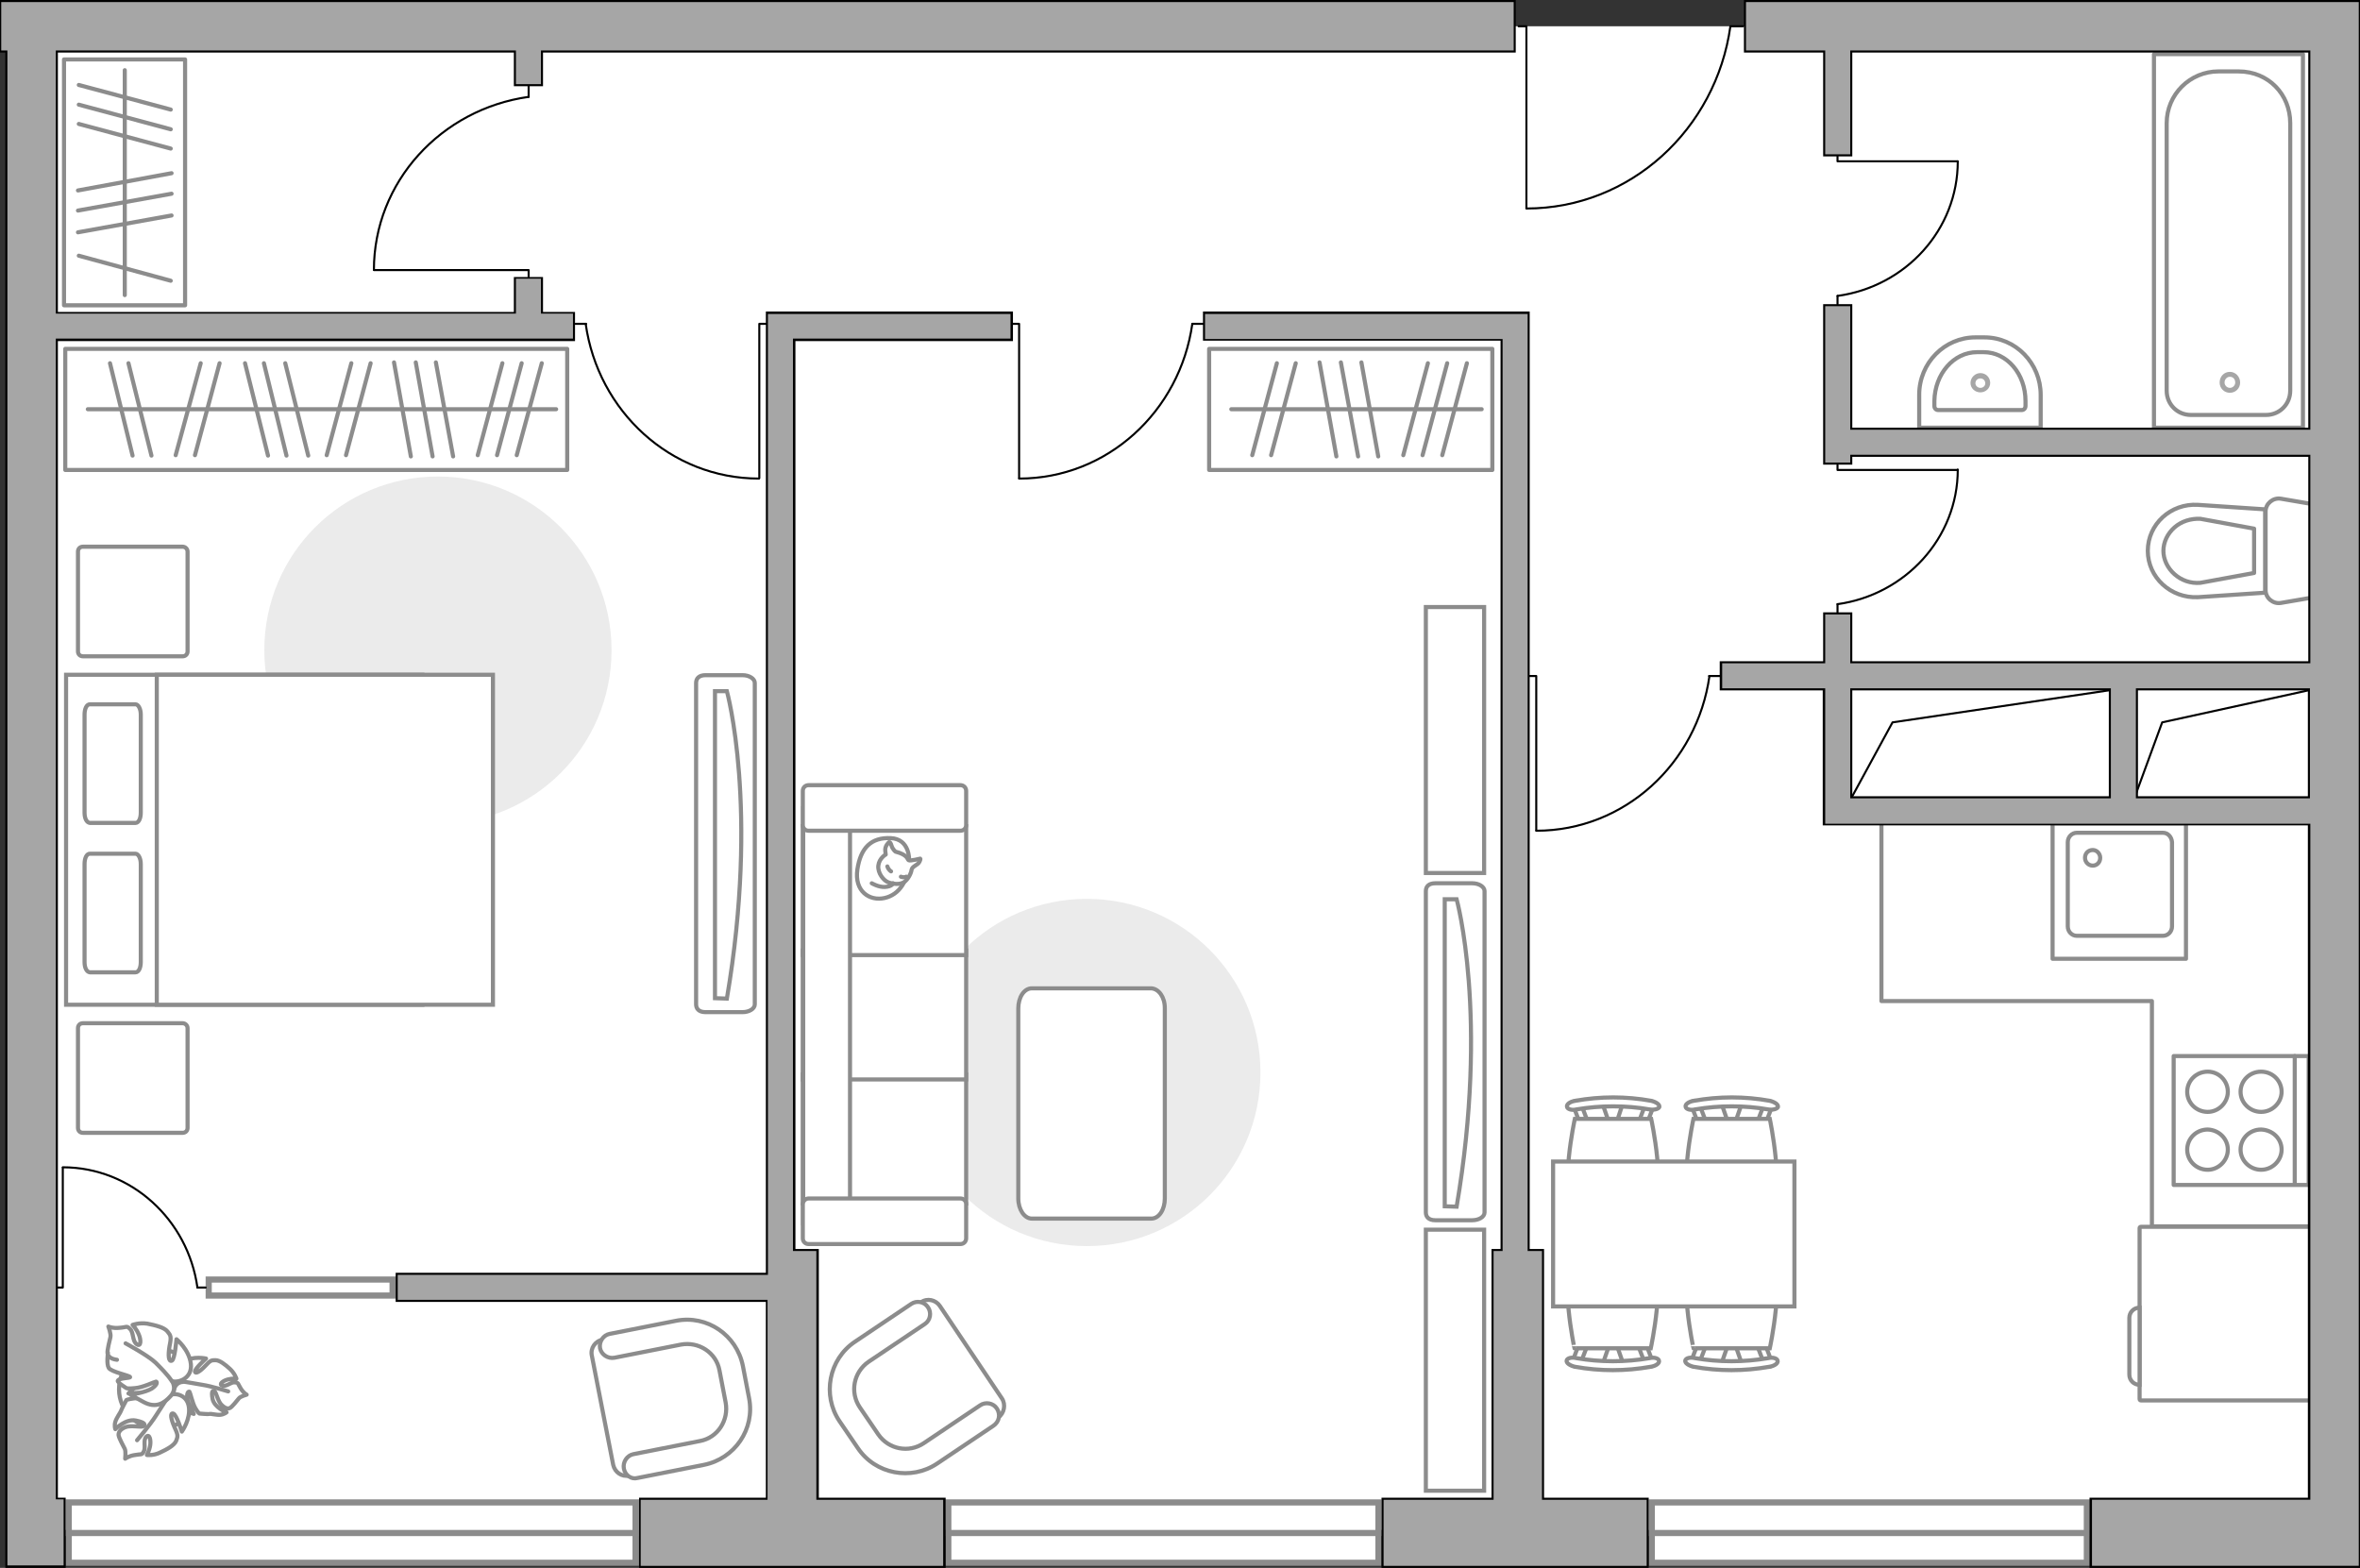 <?xml version="1.0" encoding="utf-8"?>
<!-- Generator: Adobe Illustrator 24.1.2, SVG Export Plug-In . SVG Version: 6.00 Build 0)  -->
<svg version="1.1" xmlns="http://www.w3.org/2000/svg" xmlns:xlink="http://www.w3.org/1999/xlink" x="0px" y="0px"
	 viewBox="0 0 575 382" style="enable-background:new 0 0 575 382;" xml:space="preserve">
<rect x="0" y="0" width="575" height="382" fill="#333333" stroke="none"/>
<style type="text/css">
	.st0{fill:#FFFFFF;}
	.st1{fill:#FFFFFF;stroke:#8C8C8C;stroke-miterlimit:10;}
	.st2{fill:#EBEBEB;}
	.st3{fill:#FFFFFF;stroke:#8C8C8C;stroke-linecap:round;stroke-linejoin:round;stroke-miterlimit:10;}
	.st4{fill:none;stroke:#8C8C8C;stroke-linecap:round;stroke-linejoin:round;stroke-miterlimit:10;}
	.st5{fill:#8C8C8C;}
	.st6{fill:#FFFFFF;stroke:#8C8C8C;stroke-width:1.5;stroke-linecap:round;stroke-miterlimit:10;}
	.st7{fill:#A6A6A6;}
	.st8{fill:none;stroke:#000000;stroke-width:0.5;stroke-linecap:round;stroke-linejoin:round;stroke-miterlimit:10;}
</style>
<g id="bg_1_">
	<rect x="7.7" y="6.4" class="st0" width="561.1" height="367"/>
</g>
<g id="furniture_1_">
	<g>
		<path id="Vector_90_2_" class="st1" d="M361.7,217.1c0-1-1.3-1.9-3-1.9h-9c-1.6,0-2.3,0.8-2.3,1.9v78.3c0,1,0.6,1.9,2.3,1.9h9
			c1.6,0,3-0.8,3-1.9V217.1z"/>
		<path id="Vector_91_2_" class="st1" d="M352,293.9v-74.8l2.9,0c0,0,7.9,28.4,0,74.9L352,293.9z"/>
	</g>
	<path id="Vector_92_2_" class="st1" d="M347.4,363.2v-63.6h14.2v63.6H347.4z"/>
	<path id="Vector_93_2_" class="st1" d="M347.4,212.7v-64.8h14.2v64.8H347.4z"/>
	<path id="Vector_51_1_" class="st2" d="M307.1,261.3c0,23.4-18.9,42.3-42.3,42.3c-23.4,0-42.3-18.9-42.3-42.3
		c0-23.4,18.9-42.3,42.3-42.3C288.1,219,307.1,237.9,307.1,261.3z"/>
	<path id="Vector_84_2_" class="st3" d="M283.8,245.6V292c0,2.7-1.4,4.9-3.3,4.9h-29.1c-1.8,0-3.3-2.2-3.3-4.9v-46.3
		c0-2.7,1.4-4.9,3.3-4.9h29.1C282.3,240.9,283.8,242.9,283.8,245.6z"/>
	<g>
		<path id="Vector_54_2_" class="st1" d="M195.6,293.2v-31.4h39.8v31.4H195.6z"/>
		<path id="Vector_55_2_" class="st1" d="M195.6,263v-31.4h39.8V263H195.6z"/>
		<path id="Vector_56_2_" class="st1" d="M195.6,232.7v-31.4h39.8v31.4H195.6z"/>
		<path id="Vector_57_2_" class="st1" d="M207.1,294.9l-11.4,3v-101h11.4V294.9z"/>
		<path id="Vector_58_2_" class="st1" d="M197,292h37c0.8,0,1.4,0.6,1.4,1.4v8.3c0,0.8-0.6,1.4-1.4,1.4h-37c-0.8,0-1.4-0.6-1.4-1.4
			v-8.3C195.6,292.7,196.2,292,197,292z"/>
		<path id="Vector_59_2_" class="st1" d="M197,191.3h37c0.8,0,1.4,0.6,1.4,1.4v8.3c0,0.8-0.6,1.4-1.4,1.4h-37
			c-0.8,0-1.4-0.6-1.4-1.4v-8.3C195.6,191.9,196.2,191.3,197,191.3z"/>
		<g>
			<path class="st3" d="M221.5,209.5c0,0,0.2-5.1-4.5-5.3c-4.7-0.2-7.3,2.3-8.1,7.6c-0.8,5.4,3,7.8,6.6,7
				C219.1,218,221.4,214.6,221.5,209.5z"/>
			<path class="st3" d="M218.2,207.5c0,0-0.7-0.5-1-1.5c-0.3-1-0.6-0.8-0.6-0.8s-1.1,0.9-0.9,2.2c0.1,0.7,0.1,0.8,0.1,0.8
				s-1.6,0.9-1.8,2.7c-0.2,1.8,1.3,3.7,2.5,4.1c1.1,0.4,2.8,0.6,3.8-0.1c0.9-0.6,1.7-2.1,1.8-3c0.2-0.9,1.5-1.1,1.9-1.9
				c0.4-0.8,0.2-0.8,0.2-0.8s-2.4,0.6-2.8,0.4C221,209.4,221.3,208.3,218.2,207.5z"/>
			<path class="st3" d="M217.1,212.3c0,0-0.6-0.3-0.9-1.2"/>
			<path class="st3" d="M219.5,213.6c0,0,0.7,0.3,1.3,0"/>
			<path class="st4" d="M217.6,215.2c0,0-0.2,0.8-2,0.9c-1.5,0.1-3.2-0.9-3.2-0.9"/>
		</g>
	</g>
	<g>
		<path id="Vector_37_2_" class="st1" d="M244.1,340.7l-15.1-22.5c-1-1.5-3.1-2-4.6-0.9l-15.5,10.5c-5.7,3.8-7.1,11.5-3.4,17.2
			l5,7.5c3.8,5.7,11.5,7.1,17.2,3.4l15.5-10.5C244.7,344.3,245.1,342.2,244.1,340.7z"/>
		<path id="Vector_38_2_" class="st1" d="M242.9,343.2c-0.9-1.4-2.8-1.7-4.1-0.8l-13.7,9.2c-3.7,2.5-8.6,1.5-11.1-2.1l-4.5-6.6
			c-2.5-3.7-1.5-8.6,2.1-11.1l13.7-9.2c1.4-0.9,1.7-2.8,0.8-4.1c-0.9-1.4-2.8-1.7-4.1-0.8l-13.7,9.2c-6.4,4.3-8,13-3.8,19.3l4.5,6.6
			c4.3,6.4,13,8,19.3,3.8l13.7-9.2C243.5,346.4,243.8,344.6,242.9,343.2z"/>
	</g>
	<path id="Vector_51_2_" class="st2" d="M149,158.4c0,23.4-18.9,42.3-42.3,42.3c-23.4,0-42.3-18.9-42.3-42.3
		c0-23.4,18.9-42.3,42.3-42.3C130,116.1,149,135,149,158.4z"/>
	<g>
		<path id="Vector_90_3_" class="st1" d="M183.9,166.4c0-1-1.3-1.9-3-1.9h-9c-1.6,0-2.3,0.8-2.3,1.9v78.3c0,1,0.6,1.9,2.3,1.9h9
			c1.6,0,3-0.8,3-1.9V166.4z"/>
		<path id="Vector_91_3_" class="st1" d="M174.2,243.2v-74.8l2.9,0c0,0,7.9,28.4,0,74.9L174.2,243.2z"/>
	</g>
	<path id="Vector_97_3_" class="st3" d="M45.7,250.5v24.3c0,0.7-0.5,1.2-1.2,1.2H20.2c-0.7,0-1.2-0.5-1.2-1.2v-24.3
		c0-0.7,0.5-1.2,1.2-1.2h24.3C45.1,249.3,45.7,249.8,45.7,250.5z"/>
	<path id="Vector_97_1_" class="st3" d="M45.7,134.4v24.3c0,0.7-0.5,1.2-1.2,1.2H20.2c-0.7,0-1.2-0.5-1.2-1.2v-24.3
		c0-0.7,0.5-1.2,1.2-1.2h24.3C45.1,133.2,45.7,133.7,45.7,134.4z"/>
	<path id="Vector_98_1_" class="st1" d="M102.9,164.4v80.4H16.1v-80.4H102.9z"/>
	<path id="Vector_99_1_" class="st1" d="M120.1,244.8v-80.4H38.2v70.9v9.5h11.1H120.1z"/>
	<path id="Vector_100_1_" class="st4" d="M20.6,198v-23.9c0-1.4,0.5-2.5,1.3-2.5H33c0.7,0,1.3,1.1,1.3,2.5V198
		c0,1.4-0.5,2.5-1.3,2.5H21.9C21.1,200.4,20.6,199.4,20.6,198z"/>
	<path id="Vector_101_1_" class="st4" d="M20.6,234.4v-23.9c0-1.4,0.5-2.5,1.3-2.5H33c0.7,0,1.3,1.1,1.3,2.5v23.9
		c0,1.4-0.5,2.5-1.3,2.5H21.9C21.1,236.8,20.6,235.8,20.6,234.4z"/>
	<path id="Vector_148_1_" class="st4" d="M564.6,298.8h-40.3v-54.9v0h-65.9v-48.3"/>
	<g>
		<path id="Vector_8_1_" class="st1" d="M521.3,340.9v-41.7c0-0.1,0.1-0.3,0.3-0.3h41.3v42.3h-41.3
			C521.5,341.2,521.3,341.1,521.3,340.9z"/>
		<path id="Vector_9_1_" class="st1" d="M521.3,318.6v18.8c-1.4,0-2.5-1.1-2.5-2.5v-13.8C518.8,319.7,519.9,318.6,521.3,318.6z"/>
	</g>
	<g>
		<path id="Vector_142_2_" class="st4" d="M529.6,288.7v-31.4h32.9v31.4H529.6z"/>
		<g id="Group_28_2_">
			<g id="Group_29_2_">
				<path id="Vector_143_2_" class="st4" d="M542.8,266c0,2.6-2.2,4.9-4.9,4.9c-2.8,0-5-2.2-5-4.9c0-2.7,2.2-4.9,5-4.9
					C540.6,261.1,542.8,263.3,542.8,266z"/>
				<path id="Vector_144_2_" class="st4" d="M555.9,266c0,2.6-2.2,4.9-5,4.9c-2.7,0-5-2.2-5-4.9c0-2.7,2.2-4.9,5-4.9
					C553.7,261.1,555.9,263.3,555.9,266z"/>
			</g>
			<g id="Group_30_2_">
				<path id="Vector_145_2_" class="st4" d="M542.8,280.1c0,2.6-2.2,4.9-4.9,4.9c-2.8,0-5-2.2-5-4.9c0-2.7,2.2-4.9,5-4.9
					C540.6,275.3,542.8,277.4,542.8,280.1z"/>
				<path id="Vector_146_2_" class="st4" d="M555.9,280.1c0,2.6-2.2,4.9-5,4.9c-2.7,0-5-2.2-5-4.9c0-2.7,2.2-4.9,5-4.9
					C553.7,275.3,555.9,277.4,555.9,280.1z"/>
			</g>
		</g>
		<path id="Vector_147_2_" class="st4" d="M559.1,257.3v31"/>
	</g>
	<g id="Group_2_2_">
		<g id="Group_3_2_">
			<path id="Vector_10_2_" class="st1" d="M424.4,268.8l-1.8,5.2h-1.4l-1.8-5.2H424.4z"/>
		</g>
		<g id="Group_4_2_">
			<path id="Vector_11_2_" class="st1" d="M414.5,273.9c-0.5,0-0.9-0.3-0.9-0.6l-1.6-4.2c-0.2-0.4,0.2-0.8,0.7-0.9
				c0.6-0.1,1.1,0.2,1.2,0.5l1.6,4.2c0.2,0.4-0.2,0.8-0.7,0.9C414.7,273.9,414.6,273.9,414.5,273.9z"/>
		</g>
		<g id="Group_5_2_">
			<path id="Vector_12_2_" class="st1" d="M429.3,273.9c-0.1,0-0.2,0-0.3,0c-0.6-0.1-0.9-0.5-0.7-0.9l1.6-4.2
				c0.2-0.4,0.7-0.6,1.3-0.5c0.6,0.1,0.9,0.5,0.7,0.9l-1.6,4.2C430.1,273.6,429.7,273.9,429.3,273.9z"/>
		</g>
		<path id="Vector_13_2_" class="st1" d="M431.2,294.4c-3.3,3.3-15.3,3.3-18.6,0c-3.9-3.9,0-21.8,0-21.8h18.6
			C431.2,272.6,435,290.5,431.2,294.4z"/>
		<path id="Vector_14_2_" class="st1" d="M430.8,270.3c-5.8-1-11.9-1-17.8,0c-1.2,0.3-2.2-0.1-2.3-0.6c-0.2-0.6,0.7-1.3,2-1.5
			c6.1-1.1,12.4-1.1,18.5,0c1.2,0.3,2.1,0.9,2,1.5C433,270.2,431.9,270.5,430.8,270.3z"/>
	</g>
	<g id="Group_6_2_">
		<g id="Group_7_2_">
			<path id="Vector_15_2_" class="st1" d="M395.4,268.8l-1.7,5.2h-1.5l-1.8-5.2H395.4z"/>
		</g>
		<g id="Group_8_2_">
			<path id="Vector_16_2_" class="st1" d="M385.7,273.9c-0.5,0-0.9-0.3-0.9-0.6l-1.6-4.2c-0.2-0.4,0.2-0.8,0.7-0.9
				c0.6-0.1,1.1,0.2,1.2,0.5l1.6,4.2c0.2,0.4-0.2,0.8-0.7,0.9C385.8,273.9,385.7,273.9,385.7,273.9z"/>
		</g>
		<g id="Group_9_2_">
			<path id="Vector_17_2_" class="st1" d="M400.4,273.9c-0.1,0-0.2,0-0.3,0c-0.6-0.1-0.9-0.5-0.7-0.9l1.6-4.2
				c0.2-0.4,0.7-0.6,1.3-0.5c0.6,0.1,0.9,0.5,0.7,0.9l-1.6,4.2C401.3,273.6,400.9,273.9,400.4,273.9z"/>
		</g>
		<path id="Vector_18_2_" class="st1" d="M402.3,294.4c-3.3,3.3-15.3,3.3-18.6,0c-3.9-3.9,0-21.8,0-21.8h18.6
			C402.3,272.6,406.2,290.5,402.3,294.4z"/>
		<path id="Vector_19_2_" class="st1" d="M401.9,270.3c-5.8-1-11.9-1-17.8,0c-1.2,0.3-2.2-0.1-2.3-0.6c-0.2-0.6,0.7-1.3,2-1.5
			c6.1-1.1,12.4-1.1,18.5,0c1.2,0.3,2.1,0.9,2,1.5C404.1,270.2,403,270.5,401.9,270.3z"/>
	</g>
	<g id="Group_18_2_">
		<g id="Group_19_2_">
			<path id="Vector_30_2_" class="st1" d="M419.4,332.3l1.8-5.2h1.4l1.8,5.2H419.4z"/>
		</g>
		<g id="Group_20_2_">
			<path id="Vector_31_2_" class="st1" d="M429.3,327.3c0.5,0,0.9,0.3,0.9,0.6l1.6,4.2c0.2,0.4-0.2,0.8-0.7,0.9s-1.1-0.2-1.2-0.5
				l-1.6-4.2c-0.2-0.4,0.2-0.8,0.7-0.9C429.1,327.3,429.2,327.3,429.3,327.3z"/>
		</g>
		<g id="Group_21_2_">
			<path id="Vector_32_2_" class="st1" d="M414.5,327.3c0.1,0,0.2,0,0.3,0c0.6,0.1,0.9,0.5,0.7,0.9l-1.6,4.2
				c-0.2,0.4-0.7,0.6-1.3,0.5c-0.6-0.1-0.9-0.5-0.7-0.9l1.6-4.2C413.6,327.4,414,327.3,414.5,327.3z"/>
		</g>
		<path id="Vector_33_2_" class="st1" d="M412.6,306.7c3.3-3.3,15.3-3.3,18.6,0c3.9,3.9,0,21.8,0,21.8h-18.6
			C412.6,328.5,408.7,310.6,412.6,306.7z"/>
		<path id="Vector_34_2_" class="st1" d="M413,330.9c5.8,1,11.9,1,17.8,0c1.2-0.3,2.2,0.1,2.3,0.6c0.2,0.6-0.7,1.3-2,1.5
			c-6.1,1.1-12.4,1.1-18.5,0c-1.2-0.3-2.1-0.9-2-1.5C410.7,330.9,411.8,330.6,413,330.9z"/>
	</g>
	<g id="Group_18_1_">
		<g id="Group_19_1_">
			<path id="Vector_30_1_" class="st1" d="M390.5,332.3l1.8-5.2h1.4l1.8,5.2H390.5z"/>
		</g>
		<g id="Group_20_1_">
			<path id="Vector_31_1_" class="st1" d="M400.3,327.3c0.5,0,0.9,0.3,0.9,0.6l1.6,4.2c0.2,0.4-0.2,0.8-0.7,0.9s-1.1-0.2-1.2-0.5
				l-1.6-4.2c-0.2-0.4,0.2-0.8,0.7-0.9C400.2,327.3,400.2,327.3,400.3,327.3z"/>
		</g>
		<g id="Group_21_1_">
			<path id="Vector_32_1_" class="st1" d="M385.6,327.3c0.1,0,0.2,0,0.3,0c0.6,0.1,0.9,0.5,0.7,0.9l-1.6,4.2
				c-0.2,0.4-0.7,0.6-1.3,0.5c-0.6-0.1-0.9-0.5-0.7-0.9l1.6-4.2C384.7,327.4,385.1,327.3,385.6,327.3z"/>
		</g>
		<path id="Vector_33_1_" class="st1" d="M383.6,306.7c3.3-3.3,15.3-3.3,18.6,0c3.9,3.9,0,21.8,0,21.8h-18.6
			C383.6,328.5,379.8,310.6,383.6,306.7z"/>
		<path id="Vector_34_1_" class="st1" d="M384.1,330.9c5.8,1,11.9,1,17.8,0c1.2-0.3,2.2,0.1,2.3,0.6c0.2,0.6-0.7,1.3-2,1.5
			c-6.1,1.1-12.4,1.1-18.5,0c-1.2-0.3-2.1-0.9-2-1.5C381.8,330.9,382.9,330.6,384.1,330.9z"/>
	</g>
	<path id="Vector_35_2_" class="st1" d="M378.4,283h58.8v35.3h-47.5h-11.3V283z"/>
	<rect x="15.9" y="85" class="st4" width="122.3" height="29.5"/>
	<line class="st4" x1="96" y1="88.3" x2="100.1" y2="111.2"/>
	<line class="st4" x1="101.3" y1="88.3" x2="105.4" y2="111.2"/>
	<line class="st4" x1="106.2" y1="88.3" x2="110.4" y2="111.2"/>
	<line class="st4" x1="122.4" y1="88.5" x2="116.4" y2="110.9"/>
	<line class="st4" x1="127.1" y1="88.5" x2="121.1" y2="110.9"/>
	<line class="st4" x1="85.6" y1="88.5" x2="79.6" y2="110.9"/>
	<line class="st4" x1="90.3" y1="88.5" x2="84.3" y2="110.9"/>
	<line class="st4" x1="48.9" y1="88.5" x2="42.8" y2="110.9"/>
	<line class="st4" x1="53.5" y1="88.5" x2="47.5" y2="110.9"/>
	<line class="st4" x1="132" y1="88.5" x2="125.9" y2="110.9"/>
	<line class="st4" x1="59.7" y1="88.5" x2="65.3" y2="111"/>
	<line class="st4" x1="69.5" y1="88.5" x2="75.1" y2="111"/>
	<line class="st4" x1="64.3" y1="88.5" x2="69.8" y2="111"/>
	<line class="st4" x1="26.8" y1="88.5" x2="32.3" y2="111"/>
	<line class="st4" x1="31.3" y1="88.5" x2="36.9" y2="111"/>
	<line class="st4" x1="21.4" y1="99.7" x2="135.5" y2="99.7"/>
	<rect x="294.6" y="85" class="st4" width="69" height="29.5"/>
	<line class="st4" x1="321.5" y1="88.3" x2="325.6" y2="111.2"/>
	<line class="st4" x1="326.7" y1="88.3" x2="330.9" y2="111.2"/>
	<line class="st4" x1="331.7" y1="88.3" x2="335.8" y2="111.2"/>
	<line class="st4" x1="347.9" y1="88.5" x2="341.9" y2="110.9"/>
	<line class="st4" x1="352.6" y1="88.5" x2="346.6" y2="110.9"/>
	<line class="st4" x1="311.1" y1="88.5" x2="305.1" y2="110.9"/>
	<line class="st4" x1="315.7" y1="88.5" x2="309.7" y2="110.9"/>
	<line class="st4" x1="357.4" y1="88.5" x2="351.4" y2="110.9"/>
	<line class="st4" x1="300" y1="99.7" x2="361" y2="99.7"/>
	
		<rect x="0.4" y="29.6" transform="matrix(6.123234e-17 -1 1 6.123234e-17 -14.005 74.781)" class="st4" width="59.9" height="29.5"/>
	<line class="st4" x1="19" y1="56.6" x2="41.8" y2="52.5"/>
	<line class="st4" x1="19" y1="51.3" x2="41.8" y2="47.2"/>
	<line class="st4" x1="19" y1="46.4" x2="41.8" y2="42.2"/>
	<line class="st4" x1="19.2" y1="30.2" x2="41.6" y2="36.2"/>
	<line class="st4" x1="19.2" y1="25.5" x2="41.6" y2="31.5"/>
	<line class="st4" x1="19.2" y1="62.3" x2="41.6" y2="68.4"/>
	<line class="st4" x1="19.2" y1="20.7" x2="41.6" y2="26.7"/>
	<line class="st4" x1="30.4" y1="71.9" x2="30.4" y2="17.1"/>
	<g>
		<path id="Vector_37_4_" class="st1" d="M149.4,356.9l-5.2-26.6c-0.4-1.8,0.8-3.6,2.7-3.9l18.4-3.6c6.7-1.3,13.2,3.1,14.5,9.8
			l1.7,8.8c1.3,6.7-3.1,13.2-9.8,14.5l-18.4,3.6C151.5,359.9,149.8,358.7,149.4,356.9z"/>
		<path id="Vector_38_3_" class="st1" d="M152,357.8c-0.3-1.6,0.8-3.2,2.3-3.5l16.2-3.2c4.4-0.8,7.1-5.1,6.3-9.4l-1.5-7.8
			c-0.8-4.4-5.1-7.1-9.4-6.3l-16.2,3.2c-1.6,0.3-3.2-0.8-3.5-2.3c-0.3-1.6,0.8-3.2,2.3-3.5l16.2-3.2c7.6-1.5,14.8,3.5,16.3,11
			l1.5,7.8c1.5,7.6-3.5,14.8-11,16.3l-16.2,3.2C153.9,360.5,152.3,359.5,152,357.8z"/>
	</g>
	<g>
		<path id="Vector_60_1_" class="st1" d="M48.3,338.4c0,5.3-4.3,9.7-9.6,9.7c-5.3,0-9.7-4.3-9.7-9.6c0-5.3,4.3-9.7,9.6-9.7
			C44,328.7,48.3,333,48.3,338.4z"/>
		<path class="st3" d="M44.5,336.7c0,0-1.7,0-2.1,1.9c-0.4,1.9-0.2,3.7,2.2,4.8c2.5,1.1,2.6,1.1,2.6,1.1s-1.4-2.5-1.6-4
			c-0.1-1.5,0.5-1.5,0.6-1.4c0.1,0.1,0.7,2.8,1.4,4c0.7,1.2,1,1.3,1,1.3s2.2,0.2,2.5,0.1c0.3-0.1,1.7,0.3,2.6,0.2
			c0.9-0.1,1.5-0.6,1.5-0.6s-2.9-1.1-3.4-3.2c-0.4-2.1,0.1-2.2,0.5-1.9c0.4,0.3,0.8,2.5,1.7,3.3c0.9,0.9,1.6,1,2.1,0.7
			c0.5-0.3,1.7-1.8,2.1-2.3c0.4-0.5,1.9-0.9,1.9-0.9s-0.8-0.4-1.5-1.6c-0.7-1.1-0.4-1.3-1.4-1.4c-1-0.1-2,1.1-3,0.8
			c-1-0.3,0.1-1.2,1.3-1.5c1.1-0.3,2.1-0.2,2.1-0.2s-0.4-1.3-1.6-2.4c-1.2-1.1-2.5-2.1-3.5-2.1c-1,0-1.2,0-2.5,1.4
			c-1.3,1.4-2.4,2-2.5,1.4c-0.1-0.7,2.7-3.2,2.7-3.2s-3.1-0.7-5.4,0.7C42.6,333.3,43.4,336,44.5,336.7z"/>
		<path class="st4" d="M55.6,339c0,0-4.2-1.3-6.3-1.6c-1.3-0.2-3.8-0.7-4.9-0.8c-1.5-0.2-3,0-4.4,0.5"/>
		<path class="st3" d="M41,340.1c0,0,0.8-1.9-1.1-3.1c-1.8-1.3-3.9-1.9-6.2,0.2c-2.3,2.1-2.4,2.3-2.4,2.3s3.3-0.4,5,0.2
			c1.7,0.6,1.4,1.2,1.3,1.3c-0.2,0-3.3-0.5-4.9-0.3c-1.6,0.2-1.9,0.4-1.9,0.4s-1.2,2.2-1.3,2.6c-0.1,0.4-1.1,1.7-1.4,2.7
			c-0.3,1,0,1.8,0,1.8s2.5-2.6,5-2.1c2.5,0.5,2.3,1.1,1.8,1.4c-0.5,0.3-3-0.3-4.3,0.2c-1.3,0.5-1.8,1.3-1.7,2
			c0.1,0.7,1.2,2.7,1.5,3.3c0.3,0.6,0.1,2.4,0.1,2.4s0.9-0.7,2.4-0.9c1.5-0.3,1.6,0.1,2.1-0.8c0.6-1-0.2-2.7,0.6-3.6
			c0.8-0.9,1.2,0.7,1,2c-0.2,1.3-0.8,2.4-0.8,2.4s1.6,0.2,3.2-0.6c1.7-0.8,3.4-1.7,3.9-2.8c0.4-1.1,0.6-1.3-0.4-3.4
			c-0.9-2.1-1.1-3.5-0.3-3.3c0.8,0.2,2.1,4.4,2.1,4.4s2.2-3,1.7-6.1C45.5,339.6,42.3,339.2,41,340.1z"/>
		<path class="st4" d="M33.4,350.9c0,0,3.3-3.9,4.6-6c0.8-1.3,2.5-3.8,3.1-4.8c0.9-1.5,1.4-3.2,1.5-5"/>
		<g>
			<path class="st3" d="M28.5,331.3c-1.6-0.2-2.2-0.9-2.3-1.6c-0.1-0.7,0.5-3.1,0.7-3.9s-0.5-2.6-0.5-2.6s1.1,0.5,2.8,0.3
				c1.7-0.1,1.6-0.6,2.5,0.3c0.9,0.9,0.5,2.9,1.6,3.7c1.1,0.8,1.1-1.1,0.5-2.4c-0.6-1.4-1.5-2.3-1.5-2.3s1.6-0.6,3.6-0.3
				c2,0.4,4.1,0.9,4.9,1.9c0.8,1,1,1.2,0.5,3.6c-0.4,2.4-0.2,3.9,0.6,3.5c0.7-0.4,1.1-5.2,1.1-5.2s3.1,2.5,3.5,6
				c0.4,3.5-3,4.7-4.6,4.2c0,0,1.3,1.8-0.3,3.6c-1.6,1.8-3.6,3.1-6.6,1.5s-3.2-1.8-3.2-1.8s3.6-0.5,5.2-1.5c1.6-1.1,1.2-1.7,1-1.7
				c-0.2,0-3.3,1.5-5.1,1.6c-1.8,0.2-2.1,0-2.1,0s-2.3-1.4-2.1-1.8c0.3-0.7,3.1-0.6,3-0.9c-0.2-0.4-4.5-1.2-5.2-2.2
				c-0.6-1-0.2-3.7-0.2-3.7"/>
			<path class="st4" d="M30.6,327.3c0,0,5.4,2.9,7.3,4.7c1.2,1.2,2.9,2.9,3.9,4.4"/>
		</g>
	</g>
</g>
<g id="windows_1_">
	<g>
		<rect x="402.4" y="366.1" class="st0" width="106" height="14.7"/>
		<path class="st5" d="M507.7,366.8v13.2H403.2v-13.2H507.7 M509.2,365.3H401.7v16.2h107.5V365.3L509.2,365.3z"/>
	</g>
	<line class="st6" x1="401.7" y1="373.5" x2="509.2" y2="373.5"/>
	<g>
		<rect x="231.1" y="366.1" class="st0" width="104.8" height="14.7"/>
		<path class="st5" d="M335.1,366.8v13.2H231.8v-13.2H335.1 M336.6,365.3H230.3v16.2h106.3V365.3L336.6,365.3z"/>
	</g>
	<line class="st6" x1="230.3" y1="373.5" x2="336.6" y2="373.5"/>
	<g>
		<rect x="16.7" y="366.1" class="st0" width="138.2" height="14.7"/>
		<path class="st5" d="M154.1,366.8v13.2H17.5v-13.2H154.1 M155.6,365.3H16v16.2h139.7V365.3L155.6,365.3z"/>
	</g>
	<g>
		<rect x="50.9" y="311.7" class="st0" width="44.8" height="3.9"/>
		<path class="st5" d="M94.9,312.5v2.4H51.6v-2.4H94.9 M96.4,311H50.1v5.4h46.3V311L96.4,311z"/>
	</g>
	<line class="st6" x1="16" y1="373.5" x2="155.6" y2="373.5"/>
</g>
<g id="plan">
	<g>
		<g id="Group_27_2_">
			<path id="Vector_140_2_" class="st4" d="M500.1,233.6h32.5v-33h-32.5V233.6z"/>
		</g>
		<path id="Vector_141_2_" class="st4" d="M527,202.9h-21c-1.2,0-2.2,1-2.2,2.3v20.5c0,1.3,1,2.3,2.2,2.3h21c1.2,0,2.2-1,2.2-2.3
			v-20.5C529.1,203.9,528.2,202.9,527,202.9z"/>
		<path id="Vector_139_2_" class="st4" d="M509.9,210.9c-1.1,0-1.9-0.9-1.9-1.9c0-1.1,0.8-1.9,1.9-1.9c1,0,1.8,0.9,1.8,1.9
			C511.7,210.1,510.9,210.9,509.9,210.9z"/>
	</g>
	<g>
		<path id="wc_1_" class="st1" d="M536.1,142"/>
		<g id="Group_26_2_">
			<path id="Vector_130_2_" class="st4" d="M552,143.8v-19.2c0-1.9,1.8-3.4,3.7-3.1l7.6,1.3v22.8l-7.6,1.3
				C553.8,147.2,552,145.7,552,143.8z"/>
			<path id="Vector_131_2_" class="st4" d="M523.3,134.2c0-6.5,5.6-11.6,12.2-11.2l16.4,1.1v20.3l-16.4,1.1
				C528.9,145.8,523.3,140.7,523.3,134.2z"/>
			<path id="Vector_132_2_" class="st4" d="M549.2,128.8l-13.1-2.4c-2.3-0.1-4.6,0.6-6.3,2.1c-1.7,1.5-2.7,3.6-2.7,5.7
				s1,4.2,2.7,5.7c1.7,1.5,3.9,2.3,6.3,2.1l13.1-2.4V128.8z"/>
		</g>
	</g>
	<g>
		<path id="Vector_135_1_" class="st4" d="M561.1,13.2v91h-36.3v-91H561.1z"/>
		<path id="Vector_136_1_" class="st4" d="M540.5,17.4h4.9c7.3,0,12.6,5.6,12.6,12.6v65.2c0,3.3-2.6,5.9-5.9,5.9h-18.3
			c-3.3,0-5.9-2.6-5.9-5.9V30C527.9,23,533.6,17.4,540.5,17.4z"/>
		<path class="st7" d="M545.8,93.2c0-1.4-1.1-2.6-2.5-2.6c-1.4,0-2.5,1.1-2.5,2.6c0,1.4,1.1,2.5,2.5,2.5
			C544.7,95.7,545.8,94.6,545.8,93.2z M542,93.2c0-0.8,0.6-1.4,1.3-1.4c0.8,0,1.3,0.6,1.3,1.4c0,0.7-0.6,1.3-1.3,1.3
			C542.6,94.5,542,93.9,542,93.2z"/>
	</g>
	<g>
		<path id="Vector_133_2_" class="st4" d="M481.7,85.8h1.6c5.7,0,10.2,5.3,10.2,11.9v1.2c0,0.6-0.4,1-0.9,1h-20.4
			c-0.5,0-0.9-0.4-0.9-1v-1.2C471.4,91.1,476,85.8,481.7,85.8z"/>
		<path id="Vector_134_2_" class="st4" d="M481.3,82.2h2.2c7.6,0,13.7,6.3,13.7,14v8h-29.6v-8C467.6,88.4,473.8,82.2,481.3,82.2z"/>
		<path class="st7" d="M482.5,90.9c-1.3,0-2.4,1.1-2.4,2.4c0,1.3,1.1,2.3,2.4,2.3s2.4-1,2.4-2.3C484.9,92,483.9,90.9,482.5,90.9z
			 M482.5,94.5c-0.6,0-1.2-0.5-1.2-1.1c0-0.7,0.5-1.2,1.2-1.2c0.7,0,1.2,0.5,1.2,1.2C483.7,94,483.2,94.5,482.5,94.5z"/>
	</g>
	<polyline class="st8" points="451.3,194 461.1,176 513.8,168.2 	"/>
	<polyline class="st8" points="520.2,194 526.8,176 562.4,168.2 	"/>
	<g>
		<g>
			<polygon class="st7" points="1.5,381.8 1.5,12.6 0.1,12.6 0.1,0.3 369.1,0.3 369.1,12.6 132.1,12.6 132.1,20.8 125.5,20.8 
				125.5,12.6 13.8,12.6 13.8,76.2 125.5,76.2 125.5,67.7 132.1,67.7 132.1,76.2 139.9,76.2 139.9,82.8 13.8,82.8 13.8,365.2 
				15.7,365.2 15.7,381.8 			"/>
			<path d="M368.8,0.5v11.8H132.3h-0.5v0.5v7.7h-6.1v-7.7v-0.5h-0.5H14.1h-0.5v0.5v63.1v0.5h0.5h111.1h0.5v-0.5v-8h6.1v8v0.5h0.5
				h7.3v6.1h-7.3h-7.1H14.1h-0.5v0.5v281.8v0.5h0.5h1.4v16.1H1.8v-12v-4.6V12.8v-0.5H1.3h-1V0.5h1h12.8H368.8 M369.3,0H14.1H1.3
				h-1.5v12.8h1.5v352.1v4.6V382H16v-17.1h-1.9V83.1h111.1h7.1h7.8v-7.1h-7.8v-8.5h-7.1v8.5H14.1V12.8h111.1V21h7.1v-8.2h237V0
				L369.3,0z"/>
		</g>
		<g>
			<polygon class="st7" points="336.8,381.8 336.8,365.2 363.6,365.2 363.6,304.6 365.8,304.6 365.8,82.8 293.3,82.8 293.3,76.2 
				372.4,76.2 372.4,304.6 375.9,304.6 375.9,365.2 401.4,365.2 401.4,381.8 			"/>
			<path d="M372.2,76.4v6.6v221.3v0.5h0.5h3v60.1v0.5h0.5h25v16.1h-64.1v-16.1h26.3h0.5v-0.5v-60.1h1.7h0.5v-0.5V83.1v-0.5h-0.5h-72
				v-6.1h72H372.2 M372.7,75.9h-7.1h-72.5v7.1h72.5v221.3h-2.2v60.6h-26.8V382h65.1v-17.1h-25.5v-60.6h-3.5V83.1V75.9L372.7,75.9z"
				/>
		</g>
		<g>
			<path class="st7" d="M509.5,381.8v-16.6h53.2V200.9H444.4V168h-25.1v-6.6h25.1v-11.9h6.6v11.9h111.6v-50.3H451.1v1.9h-6.6V74.3
				h6.6v30.1h111.6V12.6H451.1v25.3h-6.6V12.6h-19.3V0.3h149.8v381.5H509.5z M520.7,194.3h41.9V168h-41.9V194.3z M451.1,194.3h63
				V168h-63V194.3z"/>
			<path d="M574.7,0.5v12.3v352.1v4.6v12h-65v-16.1h52.7h0.5v-0.5V201.2v-0.5h-0.5H444.7v-0.3V194v-25.8v-0.5h-0.5h-24.6v-6.1h24.6
				h0.5v-0.5v-11.4h6.1v11.4v0.5h0.5h111.1h0.5v-0.5v-49.8v-0.5h-0.5H451.3h-0.5v0.5v1.4h-6.1v-1.4v-7.1V74.6h6.1v29.6v0.5h0.5
				h111.1h0.5v-0.5V12.8v-0.5h-0.5H451.3h-0.5v0.5v24.8h-6.1V12.8v-0.5h-0.5h-18.8V0.5h137H574.7 M520.4,194.5h0.5h41.4h0.5V194
				v-25.8v-0.5h-0.5h-41.4h-0.5v0.5V194V194.5 M450.8,194.5h0.5h62.5h0.5V194v-25.8v-0.5h-0.5h-62.5h-0.5v0.5V194V194.5 M575.2,0
				h-12.8H424.9v12.8h19.3v25.3h7.1V12.8h111.1v91.4H451.3V74.1h-7.1v30.1v7.1v1.9h7.1v-1.9h111.1v49.8H451.3v-11.9h-7.1v11.9H419
				v7.1h25.1V194v6.3v0.8h118.2v163.8h-53.2V382h66v-12.5v-4.6V12.8V0L575.2,0z M520.9,194v-25.8h41.4V194H520.9L520.9,194z
				 M451.3,194v-25.8h62.5V194H451.3L451.3,194z"/>
		</g>
		<g>
			<polygon class="st7" points="155.9,381.8 155.9,365.2 186.8,365.2 186.8,317 96.7,317 96.7,310.3 186.8,310.3 186.8,76.2 
				246.5,76.2 246.5,82.8 193.4,82.8 193.4,304.6 199.1,304.6 199.1,365.2 230.1,365.2 230.1,381.8 			"/>
			<path d="M246.2,76.4v6.1h-52.5h-0.5v0.5v221.3v0.5h0.5h5.2v60.1v0.5h0.5h30.4v16.1h-73.7v-16.1h30.4h0.5v-0.5v-47.7v-0.5h-0.5
				H96.9v-6.1h89.7h0.5v-0.5v-5.8V83.1v-6.6h6.6H246.2 M246.7,75.9h-53h-7.1v7.1v221.3v5.8H96.4v7.1h90.2v47.7h-30.9V382h74.7v-17.1
				h-30.9v-60.6h-5.7V83.1h53V75.9L246.7,75.9z"/>
		</g>
	</g>
	<g id="Group_34_3_">
		<path id="Vector_158_3_" class="st8" d="M371.9,50.7V6.4H370"/>
		<path id="Vector_159_3_" class="st8" d="M424.7,6.4h-3"/>
		<path id="Vector_160_3_" class="st8" d="M421.6,6.4c-3.5,25.1-24.4,44.4-49.7,44.4"/>
	</g>
	<g id="Group_34_4_">
		<path id="Vector_158_4_" class="st8" d="M476.9,39.3h-29.2v-1.2"/>
		<path id="Vector_159_4_" class="st8" d="M447.7,74.1v-2"/>
		<path id="Vector_160_4_" class="st8" d="M447.7,72.1C464.3,69.8,477,56,477,39.3"/>
	</g>
	<g id="Group_34_10_">
		<path id="Vector_158_10_" class="st8" d="M476.9,114.5h-29.2v-1.2"/>
		<path id="Vector_159_10_" class="st8" d="M447.7,149.2v-2"/>
		<path id="Vector_160_10_" class="st8" d="M447.7,147.2c16.5-2.3,29.3-16.1,29.3-32.8"/>
	</g>
	<g id="Group_34_11_">
		<path id="Vector_158_11_" class="st8" d="M15.3,284.5v29.2h-1.2"/>
		<path id="Vector_159_11_" class="st8" d="M50.1,313.7h-2"/>
		<path id="Vector_160_11_" class="st8" d="M48.1,313.7c-2.3-16.5-16.1-29.3-32.8-29.3"/>
	</g>
	<g id="Group_34_12_">
		<path id="Vector_158_12_" class="st8" d="M185,116.5V78.9h1.6"/>
		<path id="Vector_159_12_" class="st8" d="M140.2,78.9h2.6"/>
		<path id="Vector_160_12_" class="st8" d="M142.7,78.9c3,21.3,20.7,37.7,42.2,37.7"/>
	</g>
	<g id="Group_34_14_">
		<path id="Vector_158_14_" class="st8" d="M91.2,65.8h37.6v1.6"/>
		<path id="Vector_159_14_" class="st8" d="M128.8,21v2.6"/>
		<path id="Vector_160_14_" class="st8" d="M128.8,23.6c-21.3,3-37.7,20.7-37.7,42.2"/>
	</g>
	<g id="Group_34_13_">
		<path id="Vector_158_13_" class="st8" d="M248.3,116.5V78.9h-1.6"/>
		<path id="Vector_159_13_" class="st8" d="M293.1,78.9h-2.6"/>
		<path id="Vector_160_13_" class="st8" d="M290.5,78.9c-3,21.3-20.7,37.7-42.2,37.7"/>
	</g>
	<g id="Group_34_15_">
		<path id="Vector_158_15_" class="st8" d="M374.3,202.3v-37.6h-1.6"/>
		<path id="Vector_159_15_" class="st8" d="M419,164.7h-2.6"/>
		<path id="Vector_160_15_" class="st8" d="M416.5,164.7c-3,21.3-20.7,37.7-42.2,37.7"/>
	</g>
</g>
<g id="points">
	<path id="balcony" class="st1" d="M125.6,352"/>
	<path id="bedroom_x5F_2" class="st1" d="M158.9,288.3"/>
	<path id="hallway" class="st1" d="M300,51.3"/>
	<path id="wardrobe" class="st1" d="M91.2,50.7"/>
	<path id="bedroom_x5F_1" class="st1" d="M305.1,180.3"/>
	<path id="kitchen" class="st1" d="M509.2,311"/>
	<path id="wc" class="st1" d="M513.8,142"/>
	<path id="bathroom" class="st1" d="M515,67.4"/>
</g>
</svg>
